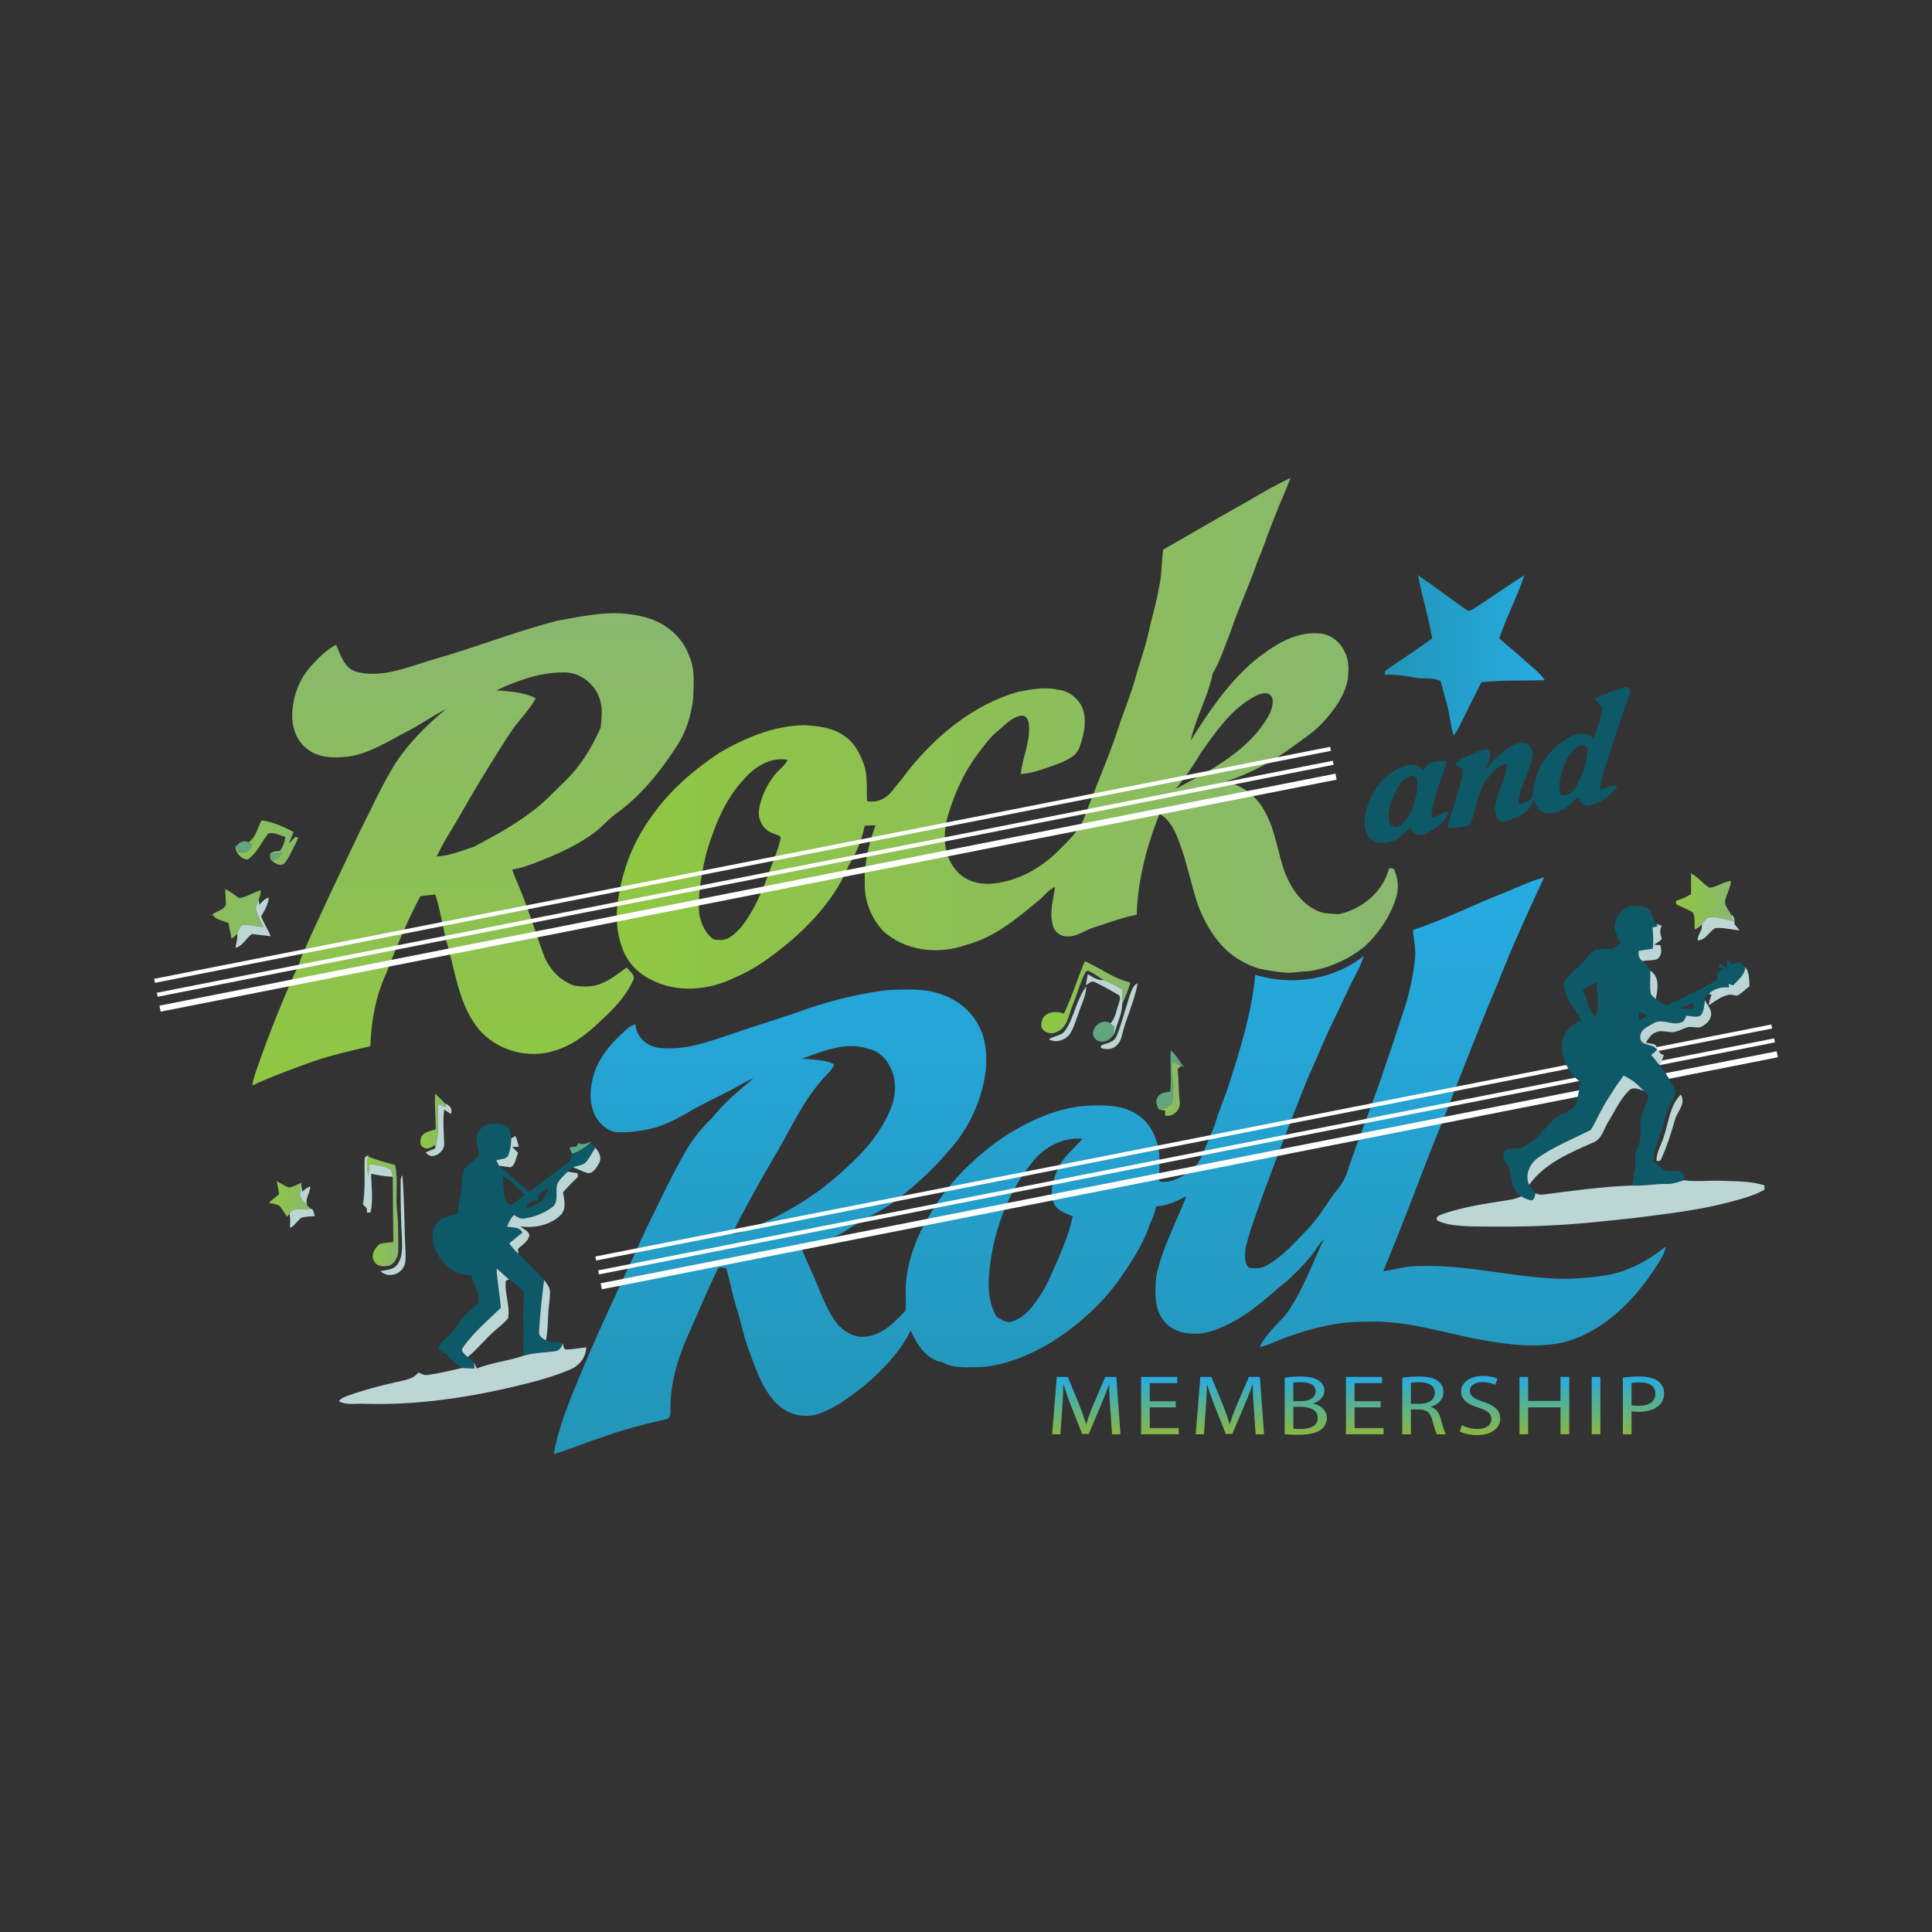 <?xml version="1.0" encoding="UTF-8"?>
<svg id="Layer_1" xmlns="http://www.w3.org/2000/svg" xmlns:xlink="http://www.w3.org/1999/xlink" version="1.1" viewBox="0 0 800 800">
  <rect x="0" y="0" width="800" height="800" fill="#333333" stroke="none"/>
  <!-- Generator: Adobe Illustrator 29.8.1, SVG Export Plug-In . SVG Version: 2.1.1 Build 2)  -->
  <defs>
    <style>
      .st0 {
        fill: #63a580;
      }

      .st1 {
        fill: url(#linear-gradient2);
      }

      .st2 {
        fill: url(#linear-gradient1);
      }

      .st3 {
        fill: url(#linear-gradient9);
      }

      .st4 {
        fill: url(#linear-gradient3);
      }

      .st5 {
        fill: url(#linear-gradient6);
      }

      .st6 {
        fill: url(#linear-gradient8);
      }

      .st7 {
        fill: url(#linear-gradient7);
      }

      .st8 {
        fill: url(#linear-gradient5);
      }

      .st9 {
        fill: url(#linear-gradient4);
      }

      .st10 {
        fill: url(#linear-gradient18);
      }

      .st11 {
        fill: url(#linear-gradient13);
      }

      .st12 {
        fill: url(#linear-gradient12);
      }

      .st13 {
        fill: url(#linear-gradient15);
      }

      .st14 {
        fill: url(#linear-gradient16);
      }

      .st15 {
        fill: url(#linear-gradient11);
      }

      .st16 {
        fill: url(#linear-gradient10);
      }

      .st17 {
        fill: url(#linear-gradient17);
      }

      .st18 {
        fill: url(#linear-gradient14);
      }

      .st19 {
        fill: url(#linear-gradient19);
      }

      .st20 {
        fill: url(#linear-gradient21);
      }

      .st21 {
        fill: url(#linear-gradient20);
      }

      .st22 {
        fill: url(#linear-gradient);
      }

      .st23 {
        fill: #fff;
      }

      .st24 {
        fill: #0d5968;
      }

      .st25 {
        fill: #bcd6d5;
      }

      .st26 {
        fill: #89b840;
      }
    </style>
    <linearGradient id="linear-gradient" x1="459.51" y1="199.89" x2="459.51" y2="438.71" gradientTransform="translate(0 802) scale(1 -1)" gradientUnits="userSpaceOnUse">
      <stop offset="0" stop-color="#2395b8"/>
      <stop offset="1" stop-color="#26abe2"/>
    </linearGradient>
    <linearGradient id="linear-gradient1" x1="255.43" y1="498.37" x2="578.86" y2="498.37" gradientTransform="translate(0 802) scale(1 -1)" gradientUnits="userSpaceOnUse">
      <stop offset="0" stop-color="#8fc741"/>
      <stop offset=".99" stop-color="#89b86e"/>
    </linearGradient>
    <linearGradient id="linear-gradient2" x1="195.87" y1="352.52" x2="195.87" y2="548.09" xlink:href="#linear-gradient1"/>
    <linearGradient id="linear-gradient3" x1="573.38" y1="530.64" x2="639.68" y2="530.64" xlink:href="#linear-gradient"/>
    <linearGradient id="linear-gradient4" x1="694.04" y1="428.75" x2="717.74" y2="428.75" xlink:href="#linear-gradient1"/>
    <linearGradient id="linear-gradient5" x1="87.87" y1="423.56" x2="108.99" y2="423.56" gradientTransform="translate(0 802) scale(1 -1)" gradientUnits="userSpaceOnUse">
      <stop offset="0" stop-color="#8abf58"/>
      <stop offset=".99" stop-color="#89bb64"/>
    </linearGradient>
    <linearGradient id="linear-gradient6" x1="431.16" y1="389.05" x2="468.05" y2="389.05" xlink:href="#linear-gradient1"/>
    <linearGradient id="linear-gradient7" x1="174.09" y1="337.77" x2="184.86" y2="337.77" xlink:href="#linear-gradient1"/>
    <linearGradient id="linear-gradient8" x1="152" y1="300.4" x2="164.93" y2="300.4" xlink:href="#linear-gradient1"/>
    <linearGradient id="linear-gradient9" x1="111.36" y1="305.54" x2="128.6" y2="305.54" xlink:href="#linear-gradient1"/>
    <linearGradient id="linear-gradient10" x1="97.49" y1="453.09" x2="123.49" y2="453.09" xlink:href="#linear-gradient5"/>
    <linearGradient id="linear-gradient11" x1="479.77" y1="351.19" x2="489.13" y2="351.19" xlink:href="#linear-gradient1"/>
    <linearGradient id="linear-gradient12" x1="449.79" y1="208.09" x2="449.79" y2="231.84" gradientTransform="translate(0 802) scale(1 -1)" gradientUnits="userSpaceOnUse">
      <stop offset="0" stop-color="#89b840"/>
      <stop offset="1" stop-color="#26abe2"/>
    </linearGradient>
    <linearGradient id="linear-gradient13" x1="480.31" y1="208.1" x2="480.31" y2="231.85" xlink:href="#linear-gradient12"/>
    <linearGradient id="linear-gradient14" x1="509.24" x2="509.24" xlink:href="#linear-gradient12"/>
    <linearGradient id="linear-gradient15" x1="540.7" y1="207.89" x2="540.7" y2="232.03" xlink:href="#linear-gradient12"/>
    <linearGradient id="linear-gradient16" x1="565.13" y1="208.1" x2="565.13" y2="231.85" xlink:href="#linear-gradient12"/>
    <linearGradient id="linear-gradient17" x1="589.67" y1="208.1" x2="589.67" y2="232.03" xlink:href="#linear-gradient12"/>
    <linearGradient id="linear-gradient18" x1="612.82" y1="207.74" x2="612.82" y2="232.24" xlink:href="#linear-gradient12"/>
    <linearGradient id="linear-gradient19" x1="639.49" y1="208.1" x2="639.49" y2="231.85" xlink:href="#linear-gradient12"/>
    <linearGradient id="linear-gradient20" x1="660.88" y1="208.1" x2="660.88" y2="231.85" xlink:href="#linear-gradient12"/>
    <linearGradient id="linear-gradient21" x1="680.53" x2="680.53" y2="232.02" xlink:href="#linear-gradient12"/>
  </defs>
  <path class="st26" d="M-93.76,287.52c-.03-.17-.06-.33-.09-.49-.42.11-.81.29-1.19.49h1.28Z"/>
  <g>
    <path class="st22" d="M674.89,525.18c-7.68,3.41-16.18,3.81-24.42,4.33-20.77.39-41.02-5.9-61.79-5.27-5.42-.19-10.65,1.33-15.94,2.16,7.11-16.82,13.43-33.96,20.09-50.96,9.24-22.69,17.74-45.68,27.34-68.23,5.81-14.89,12.47-29.43,19.21-43.92-5.69,1.56-11.05,4.09-16.48,6.36-12.71,4.97-24.93,11.19-37.9,15.46.47,4.01,1.37,8.01.89,12.08-.79,7.01-2.22,13.97-4.43,20.69-2.56,7.42-4.77,14.95-7.49,22.33-5.03,15.63-11.38,30.78-16.55,46.35-1.5,4.02-4.74,7.02-7.01,10.59-3.11,4.78-6.45,9.43-10.48,13.49-4.84,4.97-9.58,10.3-15.8,13.56-2.1,1.17-4.64,1.14-6.94.73-2.33-2.18-1.6-5.75-1.37-8.58,2.36-8.94,5.69-17.58,8.84-26.26,5.46-14.55,10.94-29.11,16.8-43.52,3.49-7.45,6.43-15.16,10.04-22.55,3.4-6.88,6.43-13.94,10.01-20.74,1.27-2.4,2.45-4.87,3.24-7.49-12.43,9.96-29.9,12.54-44.98,7.85-1.41,15.52-6.13,30.43-10.8,45.2-1.76,5.72-4.44,11.14-5.93,16.93-1.92,4.56-3.74,9.16-5.77,13.67-1.52,3.47-4.69,5.81-7.88,7.64-2.85,1.58-6.17,2.94-9.46,2.05.05-3.89.38-7.79.06-11.66-.8-6.36-3.82-12.85-9.5-16.21-5.93-3.82-13.3-3.72-20.08-3.41-12.34.71-23.84,6.05-34.16,12.52-12.92,8.74-24.38,20.05-31.9,33.81-4.61,7.63-7.86,16.18-9.01,25.04-.65,4.46.08,9-.39,13.46-4.42,4.82-9.59,10.05-16.44,10.8-5.22.63-10.01-2.61-12.9-6.72-3.84-5.61-6-12.12-8.7-18.31-1.61-3.89-3.67-7.59-4.9-11.63,6.18-2.24,12.78-3.56,18.31-7.29,7.47-5.01,15.96-8.4,22.93-14.17,6.76-5.55,13.39-11.35,18.96-18.14,9-9.59,14.82-22.15,16.09-35.25.32-6.08-.18-12.51-3.38-17.84-3.36-6.4-9.68-10.89-16.57-12.84-6.66-2.15-13.76-1.51-20.64-1.35-11.23,1.37-22.28,4.02-33.01,7.61-10.07,3.75-20.44,6.66-30.58,10.25-10.35,3.38-21.03,7.63-32.13,5.94-4.66-.89-8.58-4.66-8.83-9.53-2.46.35-4.04,2.41-5.81,3.92-5.5,5.16-10.52,11.45-12.02,19.02-1.32,5.24-1.14,11.14,1.71,15.87,1.93,2.97,5.01,5.67,8.72,5.79,5.34.27,10.66-.65,15.81-1.97,5.67-1.78,10.89-4.71,15.96-7.76,4.76-2.46,9.5-4.94,14.31-7.3,3.41-1.69,6.55-3.89,10.1-5.28-6.11,5.17-12.32,10.34-17.28,16.67-5.01,4.63-9.08,10.21-12.25,16.24-5.21,9.17-9.52,18.8-14.27,28.2-9.42,20.71-19.42,41.16-28.09,62.2-4.29,10.49-8.83,21.08-10.75,32.3,6.35-1.88,12.45-4.51,18.76-6.5,8.98-3.36,18.28-5.81,27.61-7.91,1.78-.15,2.03-2.15,1.96-3.56-.26-11.02,3.02-21.8,7.5-31.76,3.95-8.89,7.69-17.89,11.93-26.64.55-1.65,2.4-.64,3.64-.64,1.65,5.55,2.62,11.28,4.38,16.79,1.88,5.72,2.85,11.72,5.06,17.34,3.05,8.29,5.92,17.29,12.85,23.23,4.71,3.94,11.5,4.87,17.16,2.57,6.49-2.53,12-6.85,17.51-11,7.61-6.63,14.98-13.93,19.42-23.13,2.55,5.69,6.45,12.05,13.12,13.18,5.16,2.87,11.28,1.96,16.92,1.93,10.26-.98,19.94-5.23,28.7-10.48,10.32-6.6,19.65-14.86,26.97-24.73,5.21-7.47,10.45-15.1,13.28-23.85,1.14-2.36,2.16-4.84,2.66-7.42,4.52-.19,8.57-2.19,12.52-4.17-4.32,11.03-10.11,21.62-12.51,33.32-.42,6.05-1,12.83,2.96,17.94,4.06,5.6,11.84,6.4,18.15,5.1,11.2-3.04,20.61-10.39,29.07-18.08,5.28-3.93,9.86-8.7,14.08-13.73,1.75-2.27,3.14-4.84,5.21-6.85-5.07,10.65-8.95,22.02-16,31.6-3.79,4.13-8.03,7.98-10.63,13.03,1.34-.19,2.68-.49,3.92-1.07,12.86-5.48,26.63-9.62,40.75-9.31,16.02-.71,31.37,4.6,46.95,7.45,11.56,2.1,23.62,3.63,35.2.84,15.59-4.53,27.7-16.52,36.47-29.74,1.87-3.06,4.37-5.97,4.82-9.65-4.57,3.58-9.42,6.82-14.82,8.98h0ZM311.54,508.43c-2.79.87-5.45,2.62-8.46,2.48,5.28-10.28,10.78-20.45,16.65-30.4,6.94-11.33,12.13-23.85,21.06-33.86,1.61-1.92,3.91-3.45,4.58-6-4.1-1.96-8.77-1.83-13.2-2.28,8.73-3.21,18.35-7.29,27.68-3.99,3.98.88,7.09,3.87,8.74,7.52,2.73,5,2.43,11.09.57,16.33-3.76,9.94-10.82,18.24-18.64,25.26-11.21,10.74-24.71,18.94-38.99,24.93h0ZM436.52,498.48c1.36,3.05,4.9,3.93,7.69,5.17-1.92,8.91-5.84,17.19-9.51,25.48-1.88,4.26-4.4,8.22-7.28,11.87-2.24,2.83-5.15,5.35-8.7,6.3-2.24.56-4.16-1.03-6.02-2-2.99-5.06-3.67-11.08-3.2-16.84,1.29-17.29,7.34-34.47,18.49-47.9,4.87-5.84,12.47-9.79,20.2-8.98-3.55,4.13-8.11,7.54-10.3,12.68-1.85,4.4-3.55,9.63-1.37,14.23h0Z"/>
    <g>
      <path class="st2" d="M577.47,360.41c-.19-1.05-1.54-.69-2.26-.95-2.49,9.83-11.25,17.1-21,19.11-2.77-.36-5.69-.04-8.27-1.25-6.72-2.7-11.08-9.12-13.72-15.6-3.16-8.22-3.89-17.28-8.16-25.09-3.21-6.43-9.32-11.65-16.55-12.76.25-.14.76-.42,1.01-.56,9.43-3.22,18.37-7.95,26.4-13.85,4.4-3.29,9.12-6.25,12.87-10.33,4.56-4.97,8.79-10.65,10.23-17.37.49-3.94.71-8.22-1.21-11.84-1.84-4.16-5.99-7.47-10.63-7.63-10.25-.87-19.3,5.31-26.93,11.42-10.78,9.21-18.81,21.08-26.26,33.02,2.16-9.59,7.21-18.24,9.17-27.86,3.21-5.33,4.95-11.34,7.32-17.06,3.23-9.74,7.64-19.03,10.99-28.73,2.63-6.21,4.72-12.63,7.26-18.88,2.05-5.5,4.63-10.78,6.66-16.3-5.81,2.69-11.36,5.9-16.87,9.15-12,6.75-23.9,13.68-35.85,20.54-.72,5.01-.51,10.13-1.65,15.08-1.14,6.94-3.24,13.66-4.74,20.53-1.31,5.85-3.47,11.45-5.04,17.23-1.71,6.19-4.09,12.17-6.24,18.22-4.14,13.17-9.78,25.8-14.59,38.73-2.05,6.11-6.86,10.64-11.32,15.05-7.27,7.21-16.8,12.49-27.11,13.45-5.65.52-11.93-1.17-15.4-5.93-5.21-6.27-5.17-15.18-2.94-22.63,2.7-8.92,6.55-17.62,12.21-25.08,2.57-3.34,4.94-6.92,8.3-9.55,2.9-2.36,5.54-5.58,9.41-6.3,2.39-.59,3.65,2.2,3.5,4.19.58,6.87-2.8,13.19-3.35,19.93,5.39-.39,10.47-2.47,15.52-4.27,3.38-1.41,7.35-2.95,8.73-6.67,1.64-4.57,2.91-9.56,1.85-14.4-1.04-5.05-5.58-9.03-10.68-9.58-5.57-1.26-11.28-.14-16.78.93-18.04,5.26-33.17,17.62-44.86,32.02-2.39,3.29-4.97,6.43-7.57,9.56-2.36,2.85-6.2,4.43-9.88,3.62-.3-5.06.38-10.27-1.31-15.16-1.61-4.51-3.95-9.11-8.1-11.8-4.79-3.54-10.93-4.14-16.68-4.48-12.57.24-24.5,5.22-35.19,11.52-10.5,7-20.24,15.36-27.56,25.72-7.04,9.38-11.69,20.47-13.76,31.99-1.61,7.71-1.52,15.9,1.32,23.31,2.02,5.65,6.47,10.26,11.84,12.85,10.75,5.64,24.05,4.45,34.66-.91,7.86-3.14,14.66-8.27,21.2-13.53,10.78-8.92,20.58-19.72,25.94-32.8,3.1-5.1,5.55-10.62,6.64-16.51,1.5-.05,3-.12,4.5-.21-2.71,7.62-4.78,15.64-4.45,23.8-.3,7.27,2.6,14.56,7.5,19.88,9.15,8.5,23.17,10.03,34.64,5.81,11.51-3.02,20.82-10.79,29.77-18.25,2.35-1.84,4.07-4.5,6.88-5.7-.72,5.23-2.45,10.61-.92,15.87.59,2.67,3.14,4.75,5.92,4.6,4.03.31,7.25-2.55,10.94-3.63,5.92-1.88,11.75-4.16,17.87-5.31.42-14.41,4.16-28.48,9.44-41.83,4.23,2.46,6.47,7.12,8.1,11.55,3.28,8.57,4.91,17.65,7.84,26.33,2.68,6.94,6.42,13.66,11.94,18.76,3.82,3.45,8.43,6.01,13.36,7.49,3.85.79,7.72,1.45,11.64,1.75,3.07-.02,6.11-.63,9.19-.73,8.3-1.22,16.17-4.87,22.74-10.06,5.72-5.3,10.31-11.93,12.84-19.33,1.47-3.98,1.39-8.4-.36-12.27h0ZM320.47,321.28c-3.07,4.13-5.49,8.93-6.18,14.08-.57,4.09,1.79,8.47,5.84,9.71,1.02.64,2.79.55,3.17,1.88-.87,4.26-2.66,8.25-4.14,12.32-3.1,8.71-6.57,17.53-12.4,24.81-2.29,2.36-4.95,5.27-8.52,5.14-1.23-.06-2.66.07-3.58-.88-3.39-2.98-5.12-7.57-5.26-12.01-.22-7.99,1.36-15.87,3.22-23.6,3.31-10.77,7.5-21.7,15.38-30.01,4.39-5.16,11.13-9.45,18.15-8.07-1.27,2.7-3.99,4.23-5.68,6.62h0ZM498.69,320.35c-4.06,1.94-7.92,4.26-11.89,6.37,3.88-4.65,7.32-9.63,10.37-14.87,5.93-8.32,11.84-17.18,20.78-22.56,2.16-1.3,4.67-2.79,7.3-2.02,2.85,1.58,1.62,5.44.68,7.86-5.74,11.35-16.57,18.9-27.24,25.22Z"/>
      <path class="st1" d="M276.35,259.9c-5.7-4.23-12.9-5.5-19.82-5.95-8.77-.36-17.39,1.61-25.96,3.14-17.76,4.57-34.81,11.45-52.46,16.36-9.79,3-20.14,7.42-30.51,4.73-5.07-1.48-6.55-6.96-8.44-11.23-4.15,2.26-7.52,5.67-10.65,9.15-5.13,5.85-7.72,13.7-7.49,21.43.22,4.83,2.26,9.7,6.21,12.63,4.86,3.82,11.44,3.82,17.28,3.08,8.74-1.37,16.24-6.33,23.97-10.3,5.52-2.83,10.56-6.48,16.11-9.25-7.86,6.5-15.19,13.78-20.83,22.32-5.73,9.25-10.13,19.23-15.07,28.9-7.89,16.66-15.95,33.25-23.35,50.13-.75,1.65-1.32,3.38-1.77,5.14-1.15,1.78-1.94,3.76-2.79,5.7-5.45,12.34-10.34,24.93-14.77,37.67-.7,1.92-1.22,3.9-1.53,5.92,8.4-3.91,17.1-7.05,25.8-10.18,7.56-2.53,15.35-4.26,23.09-6.09.33-10.42,2.21-20.96,6.7-30.44,4.06-10.8,8.59-21.42,13.97-31.62,2.05-.36,4.12-.57,6.21-.7,2.36,7.16,3.17,14.72,5.35,21.93,3.15,11.55,4.82,24.2,12.61,33.78,7.49,8.78,20.23,12.45,31.22,8.97,7.89-2.26,14.44-7.55,20.15-13.24,5.05-4.53,9.71-9.7,12.58-15.92,1.12-2.24-1.52-3.76-2.63-5.35-3.19,2.13-6.09,4.76-9.68,6.24-3.72,1.85-8.08,1.97-12.1,1.24-6.14-2.02-10.81-7.38-12.88-13.4-3.16-8.68-5.84-17.54-9.35-26.09-1.1-2.87-2.55-5.6-3.39-8.56,3.59-.53,7.01-1.76,10.36-3.11,8.38-3.26,16.72-6.94,23.93-12.37,3.03-2.36,5.51-5.33,8.61-7.6,10.18-7.28,18.16-17.16,24.93-27.58,4.06-6.03,6.33-13.16,7.08-20.36.14-5.86.87-12.05-1.72-17.51-1.64-4.71-4.87-8.81-8.98-11.61h0ZM234.62,322.79c-5.11,4.91-9.87,10.24-15.74,14.28-7.07,5.28-14.86,9.39-22.61,13.55-5.06,1.65-10.06,3.73-15.44,4.05,2.99-6.53,7.09-12.47,10.61-18.72,4.8-8.51,9.88-16.85,15.1-25.11,2.59-4.06,5.03-8.23,8.12-11.93,2.58-3.11,5.21-6.22,7.18-9.76-5.03-2.67-10.78-2.78-16.31-3.3,8.73-4.01,18.13-7.51,27.86-7.41,6.68-.2,12.93,4.67,14.95,10.93,1.28,3.89.81,8.06.35,12.05-3.51,7.8-7.94,15.32-14.07,21.37h0Z"/>
    </g>
    <g>
      <rect class="st23" x="61.57" y="368.36" width="496.34" height="2.53" transform="translate(-65.68 66.94) rotate(-11.16)"/>
      <rect class="st23" x="60.43" y="363.03" width="496.34" height="1.69" transform="translate(-64.59 66.61) rotate(-11.16)"/>
      <rect class="st23" x="59.3" y="357.27" width="496.34" height="1.69" transform="translate(-63.5 66.28) rotate(-11.16)"/>
    </g>
    <g>
      <rect class="st23" x="244.27" y="483.32" width="496.34" height="2.53" transform="translate(-84.48 104.48) rotate(-11.16)"/>
      <rect class="st23" x="243.14" y="477.99" width="496.34" height="1.69" transform="translate(-83.39 104.15) rotate(-11.16)"/>
      <rect class="st23" x="242" y="472.24" width="496.34" height="1.69" transform="translate(-82.3 103.82) rotate(-11.16)"/>
    </g>
    <path class="st24" d="M660.65,288.93c4.04-1.56,8.04-3.37,12.24-4.42,1.66-.39,2.47,1.36,1.89,2.73-2.98,8.63-5.82,17.31-8.64,25.99-1.35,4.48-3.64,8.9-3.45,13.67,2.41-.12,4.87-2.98,7.04-1-3.03,3.5-6.9,6.7-11.54,7.62-2.37.44-3.95-1.45-4.65-3.45-3.51,3.41-7.79,7.33-13.09,6.67-2.87-.25-4.26-3.14-5.45-5.38-1.46,5.11-6.93,7.43-11.59,8.77-3.1.94-4.77-3.01-4.39-5.52.7-6.37,4.48-12,5-18.43-4.12.79-6.77,4.47-9.2,7.56-3.07,5.55-3.9,11.97-6.06,17.85-2.96.98-6.1,1.37-9.22,1.35.13-3.28,1.64-6.23,2.53-9.32,1.45-5,3.04-9.97,3.84-15.12-1.08-.56-2.14-1.15-3.2-1.71.82-2.34,3.37-2.92,5.37-3.89,2.8-1.11,5.52-3,8.67-2.49.83,3.14-.66,6.18-2.15,8.87,3.19-3.89,6.67-7.62,11.02-10.22,1.91-1.44,4.46-1.71,6.72-1.08,1.78.9,2.46,3.12,2.16,5.01-.81,6.47-4.84,12.05-5.83,18.47.07.37.2,1.11.27,1.48,2.5-.15,5.74-1.72,5.89-4.51.37-9.86,6.96-18.92,15.55-23.45,3-1.45,7.11-1.83,9.59.8,1.2-4.19,3.19-8.26,3.43-12.65-.72-1.53-2.56-2.35-2.77-4.18h0ZM653.48,309.03c-2.95,1.65-4.53,4.82-5.79,7.81-1.37,3.88-2.83,8.08-1.45,12.17,2.39,1.06,4.77-.7,5.97-2.7,2.97-4.64,4.86-10.1,5.09-15.61.33-2.21-2.39-2.53-3.82-1.66Z"/>
    <path class="st24" d="M592.19,315.85c2.26-.59,4.6-.87,6.94-.8-2.05,7.79-5.93,15.26-6.44,23.42,2.63-.22,4.63-2.24,7.26-2.44-.97,4.26-5.23,6.66-8.74,8.7-2.53,1.67-6.6,1.24-7.2-2.22-2.41,2.29-4.63,5.11-8.02,5.96-2.63.62-5.84,1.17-8.08-.73-3.23-2.53-3.17-7.18-2.57-10.87,2-8.85,8.04-17.57,17.19-19.96,2.49-.89,5,.39,6.94,1.89.83-1.04,1.58-2.19,2.71-2.95h0ZM583.55,321.62c-1.95.71-3.51,2.23-4.46,4.05-2.46,4.47-4.85,9.52-3.83,14.76.25,1.24,1.48,1.83,2.61,2.07,2.76-.47,4.49-2.97,5.79-5.23,2.09-4.37,3.56-9.22,3.2-14.12.08-1.67-2.06-2.44-3.31-1.53h0Z"/>
    <path class="st24" d="M668.65,384.81c-.49-4.4,2.67-9.18,7.25-9.63,2.44-.03,5.34-.13,7.29,1.6.94,1.9,1.19,4.13,2.53,5.83.19.26.58.78.77,1.04-.56.09-1.65.29-2.21.38.24,2.94.43,5.89.07,8.84-1.95.22-3.89.49-5.8.87-.18,1.64.05,3.32,1.6,4.23,1.29,1.11,2.45,2.42,3.17,3.99.15,3.24-.35,6.52.24,9.73.58.73,1.32,1.34,2.06,1.95,1.76,1.02,3.62,3.5,5.84,2.09,6.26-2.94,12.51-5.93,18.54-9.31,1.58-.65,1.01-2.53,1.24-3.86.97-.36,1.92-.79,2.82-1.31-.57-.18-1.72-.55-2.3-.73.03-.44.08-1.32.1-1.76,1.1.62,2.15,1.34,3.21,2.05-.05-1.21-.03-2.43.19-3.62.6.76,1.19,1.54,1.79,2.33,1.02-.36,2.02-1.35,3.17-1.03.86.59,1.64,1.29,2.49,1.93-.24,3.3-3.04,5.35-5.07,7.62-.64-.22-1.26-.43-1.88-.65.05.39.16,1.16.21,1.54-3.07-.39-6.14.41-8.4,2.57-.79.69-1.65,1.51-1.62,2.64-.33,2.21-.23,4.8-1.95,6.5-1.82.76-3.85.07-5.73-.03-.49.94-.73,2.19-1.84,2.62-3.78,1.82-8.06-1.75-11.73.48-2.26,1.31-5.75,2.7-5.52,5.84-.04,3.89,5.44,2.36,7.04,5.21-.84.7-1.67,1.41-2.5,2.11,1.19,1.48,2.45,2.9,3.68,4.33,2.35,2.96,4.23,6.27,5.96,9.62,1.11,3.27-1.58,5.86-2.86,8.57-.9,2.82-1.31,5.78-2.37,8.55-1.43,4.28-3.92,8.44-3.41,13.12,1.75,1.28,3.32,2.9,5.31,3.83,2.38.36,5.59-.87,7.25,1.42.02.6.08,1.81.1,2.41-2.43.77-4.9,1.64-7.49,1.56-4.66-.09-9.25.93-13.91.63.18-3.78,1.63-7.42,1.16-11.22-.26-1.98.83-3.72,1.41-5.52,1.31-3.58.41-7.46.9-11.17.42-3.24,2.75-5.9,3.17-9.14-.52-.76-1.17-1.41-1.82-2.04-2.56-2.49-5.2-4.99-8.52-6.43-3.01,4.45-6.23,8.77-8.74,13.54-1.75,2.93-3.01,6.14-4.89,8.99-7.3,3.66-15.02,6.74-21.74,11.46-3.47,2.32-5.66,7.38-3.72,11.25.87,1.17,1.73,2.36,2.66,3.51-.37,1.07-.33,2.6-1.67,2.97-1.53-.27-2.95-.93-4.3-1.67-3.31-2.26-4.26-6.39-4.6-10.13-.25-2.77-3.31-4.84-2.73-7.69,1.14-2.93,4.63-1.91,7.04-2.14,1.99-.8,3.69-2.14,5.41-3.41,3.72-2.69,5.89-7,9.76-9.52,2.26-1.73,5.21-2.33,7.3-4.29,1.44-3.19,1.56-6.77,2.47-10.12-5.05-3.68-8.25-9.93-7.62-16.24.02-4.56,4.02-7.74,7.86-9.41-1.44-3.33-4.17-5.87-5.62-9.18-.98-2.18-2.26-4.77-1.17-7.13,2-3.06,5.06-5.19,7.53-7.84,1.4-1.42,2.5-3.14,4.08-4.39,2.81-2.11,6.8.22,9.57-1.95.62-.54,1.21-1.1,1.77-1.7-.83-1.79-1.81-3.55-2.26-5.48h0ZM655.36,409.85c2.22,3.54,1.9,8.67,5.44,11.26.49-2.3.9-4.63.86-7,.05-2.45-.82-4.85-.23-7.29-2.14.77-4.12,1.88-6.06,3.03ZM695.35,417.77c1.99-.14,3.99-.15,6-.16-.19-.86-.39-1.71-.57-2.56-1.79.95-3.58,1.89-5.43,2.72ZM678.56,418.81c0,1.25,0,2.51.03,3.77,1.22-.66,2.43-1.36,3.6-2.1-1.21-.58-2.42-1.14-3.63-1.67h0Z"/>
    <path class="st24" d="M197.32,472.09c-.42-3.41,2.63-6.51,5.94-6.71,2.36-.17,4.98-.22,7.01,1.21,1.19,1.29,1.12,3.19,1.38,4.83.1,2.24-.35,4.48-1.03,6.6-.57,2.17-3.41,1.83-5.11,2.48.37.76.74,1.53,1.17,2.28,4.33,3.44,8.2,7.43,12.7,10.66,5.11-4.14,10.43-7.99,15.74-11.85,1.39-.75,1.28-2.51,1.68-3.83,2.91-.73,5.28-2.63,7.59-4.46.7.65,1.4,1.3,2.12,1.95-1.22,1.9-2.22,3.95-3.64,5.71-1.37,1.68-3.72,1.67-5.59,2.42-.76.55-1.48,1.14-2.16,1.78-1.51,1.41-3.04,2.84-4.13,4.6-1.47,3.17.87,7.7-2.3,10.12-3.4,2.43-7.39,4.14-11.55,4.66-1.65.38-3.04-.69-4.37-1.44-1.29,1.39-2.16,3.09-2.77,4.88,2.24.35,5.17-.02,6.35,2.39-1.85,1.49-3.67,3-5.49,4.51,1.16,1.54,2.42,3,3.81,4.34,3.63,3.49,7.17,7.07,10.62,10.74-.84,7.21-1.74,14.43-2.09,21.68-.15,1.77,1.64,2.6,2.87,3.42,2.12,1.33,4.71.28,6.95,1.21-.42,1.63-1.48,3.11-3.29,3.24-4.34.58-8.77.57-13,1.88-.3-4.54.44-9.09-.03-13.63-.43-4.28.52-8.56.17-12.82-1.5-2.23-4.05-3.46-6.08-5.15-1.75-1.48-3.37-3.13-5.17-4.55.25,5.46,1.37,10.85,1.76,16.3-5.06,4.85-10.4,9.46-14.7,15.03-.49.86-1.53,1.65-1.3,2.75.47,1.07,1.43,1.82,2.28,2.6.88.72,1.78,1.41,2.64,2.18.04.63.12,1.91.16,2.54-1.73-.02-3.46-.08-5.18-.19-2.08-1.37-4.16-2.82-5.67-4.84-1.1-1.7-4.57-1.65-3.79-4.36,1.86-2.91,5.24-4.61,6.98-7.69,2.41-3.95,5.9-6.98,9.28-10.04.83-4.05-2.11-7.65-2.95-11.49-4.09.12-8.07-1.56-10.81-4.59-3.9-4-6.98-10.25-4.2-15.7,1.58-3.73,5.99-4.23,9.39-5.26.28-3.34,1.02-6.62,1.53-9.93.44-2.8-.08-5.79,1.2-8.43,1.11-1.93,3.21-2.92,4.88-4.29,2.9-1.81-.28-5.19.22-7.77h0ZM208.11,487.04c.27,3.21.4,6.49,1.22,9.62.4.92,1.14,2.4,2.39,2.06,2.16-.91,3.79-2.66,5.48-4.24-3.07-2.41-5.46-5.83-9.08-7.45ZM222.89,494.76c.05.71.1,1.43.15,2.16-2.19.13-4.97.87-5.07,3.53,1.91-.82,3.83-1.61,5.64-2.64,1.71-1.43,2.7-3.54,3.45-5.6-1.66.34-2.85,1.58-4.16,2.56h0Z"/>
    <path class="st4" d="M631.71,273.79c-3.55-3.25-7.32-6.23-10.9-9.45,2.97-8.91,7.46-17.23,10.37-26.16-6.86,4.4-13.55,9.05-20.35,13.51-1.18.64-2.69,1.92-3.9.64-6.66-4.65-13.09-9.62-19.81-14.19,1.7,8.79,4.45,17.36,5.9,26.22-6.35,4.68-13.03,8.88-19.46,13.46-.05.39-.13,1.17-.18,1.55,4.28-.22,8.51.51,12.71,1.24,3.43.66,7.17-.22,10.39,1.38.97,2.76,1.43,5.66,2.33,8.44,1.52,4.61,1.63,9.53,3.11,14.15.8-1.01,1.53-2.09,2.09-3.24,3.06-6.22,6.19-12.41,9.25-18.62l.46-.26c8.62-.84,17.3-.61,25.95-.78-2.03-3.21-5.24-5.35-7.97-7.89h0Z"/>
    <path class="st0" d="M102.75,352.32c.74-.81,1.17-1.84,1.71-2.78-.42-.19-1.26-.55-1.68-.73-1.82-1.23-3.91.11-4.99,1.65.38.79.73,1.58,1.07,2.39,1.3.02,2.77.34,3.89-.53h0Z"/>
    <path class="st0" d="M116.7,353.24c-1.64.15-3.28.3-4.92.44.05.52.15,1.56.19,2.08,2.22.7,3.78-.63,4.73-2.52h0Z"/>
    <path class="st9" d="M716.78,378.74c-.87-1.81-2.51-3.41-2.5-5.51.56-2.88,2.22-5.45,2.51-8.41-3.21.16-5.8,2.58-8.96,2.74-2.77-1.65-4.73-4.43-7.61-5.96.05,2.87.05,5.73,0,8.61-1.91,1.25-4.01,2.13-6.18,2.79,0,.35.02,1.04.02,1.38,2.21,1.21,4.58,2.1,6.81,3.29,1.24,2.17.66,4.84.87,7.23,1.06-.53,2.18-1.08,2.89-2.09,1.13-1.12,1.9-3.14,3.74-3.12,3.19.06,6.26,1.07,9.37,1.73-.32-.9-.63-1.79-.95-2.67h0Z"/>
    <path class="st8" d="M105.89,376.29c.1-1.37.76-2.6,1.24-3.85.59-1.18.79-2.49.91-3.79-3.12.76-5.82,2.84-9.01,3.24-1.93-1.23-3.66-2.77-5.75-3.73-.03,2.17.25,4.34.28,6.52-1.01,2.21-3.85,2.6-5.69,3.98,1.52,2.25,4.36,2.56,6.7,3.49.48,2.17.92,4.36,1.3,6.56.81-.66,1.75-1.21,2.33-2.09.59-1.27.88-3.04,2.36-3.57,2.83-.25,5.63.5,8.44.83-1.03-2.53-2.46-4.93-3.11-7.59Z"/>
    <path class="st5" d="M440.54,419.76c-3.41-1.52-8.84-.66-9.27,3.72-.9,3.71,3.89,5.45,6.58,3.69,4.26-1.89,4.67-7.01,6.26-10.81,1.92-4.6,3.12-9.5,5.4-13.94.22-.12.68-.36.91-.49,2.41.86,4.34,2.63,6.53,3.89,2.73.98,5.28,2.39,7.74,3.92-.08,2.04-.06,4.09-.03,6.13,1.18-2.99,2.65-5.89,3.38-9.04-6.89-1.54-12.48-6.08-18.86-8.81-3.01,7.19-5.29,14.68-8.65,21.72h0Z"/>
    <path class="st0" d="M459.74,423.75c-3.14-2.32-7.82,1.39-7.08,4.96.57,2.2,3.31,3.25,5.31,2.31,1.55-.39,2.48-1.79,3.51-2.9-.05-1.04-.1-2.08-.13-3.11-.54-.42-1.07-.84-1.61-1.25Z"/>
    <path class="st0" d="M484.73,434.9c-.22,5.71.34,11.43-.13,17.13-1.98.25-4.5.43-5.35,2.6-1.07,1.53-.02,3.28.53,4.78,2.28-.34,5.34-1.03,5.71-3.77.52-5.35-.36-10.73.05-16.08,1.2.59,2.4,1.2,3.6,1.82.31.16.93.49,1.24.65-1.95-2.33-3.2-5.24-5.64-7.13h0Z"/>
    <path class="st7" d="M180.2,452.86c-.36,4.91.25,9.81.24,14.72-2.12.85-5.08,1.03-6.09,3.45-.36,1.45-.64,3.45,1.09,4.14,1.69,1.18,3.46-.5,5.04-1.06,1.61-5.54.25-11.35.99-17,1.13.49,2.26.98,3.38,1.48-.15-.4-.44-1.2-.59-1.6-1.22-1.51-2.72-2.76-4.07-4.13h0Z"/>
    <path class="st0" d="M239.61,473.26c-.34.48-.66.97-.98,1.48-.96.08-1.9.21-2.84.32.34.89.68,1.78,1.02,2.68,2.91-.73,5.28-2.63,7.59-4.46l.5-.4c-1.78.21-3.6,1.61-5.28.38h0Z"/>
    <path class="st6" d="M163.64,482.43c-3.77-1.07-7.59-2.02-11.21-3.56-.7,2.63-.45,5.37.09,8,.23-1.63.37-3.27.56-4.9,2.94.46,6.05.74,8.65,2.32.72.81.66,1.99.88,3,.13,9,.11,18.01.27,27.01-1.87.21-3.77.33-5.6.8-2.15,1.61-4.06,4.91-2.2,7.42,1.36,2.07,4.2,2.03,6.34,1.48,2.29-1.17,3.55-3.8,3.5-6.3.03-5.59.07-11.2-.56-16.77-.55-6.16.51-12.41-.73-18.5h0Z"/>
    <path class="st3" d="M124.23,495.15c-.08-1.6.27-3.17.53-4.74l.13-.7c-1.67.73-3.3,1.59-5.07,2.05-1.86-.59-3.48-1.72-5.18-2.66.32,1.79.66,3.59.97,5.4-1.45,1.13-2.87,2.29-4.26,3.51,1.46.44,3.11.49,4.41,1.34,1.17,1.4,2.05,3.03,3.17,4.48.24-.31.71-.93.95-1.25,1.76-3.38,5.8-.98,8.71-2.07-.32-.32-.96-.97-1.27-1.28-1.13-1.27-2.65-2.38-3.09-4.08h0Z"/>
    <path class="st16" d="M108.29,339.7c4.69.64,9.15,2.6,13.29,4.84-.7,1.58-1.35,3.17-1.94,4.8.92-.95,1.81-1.92,2.69-2.9.29.15.87.42,1.16.56-1.69,3.36-3.13,6.88-5.28,9.98-1.58,2.43-4.85.43-6.23-1.23,2.22.7,3.78-.63,4.73-2.52-1.64.15-3.28.3-4.92.44,1.01-1.27,2.68-1.16,4.13-1.31,1.23-1.73,2.03-3.71,2.23-5.82-2.29-.55-4.75-2.16-7.08-1.38-2.87,3.55-4.57,8.16-8.54,10.75-2.8-.14-5.39-3.09-4.98-5.96l.25.52c.38.79.73,1.58,1.07,2.39,1.3.02,2.77.34,3.89-.53.74-.81,1.17-1.84,1.71-2.78-.42-.19-1.26-.55-1.68-.73,3.29-1.92,3.73-6.06,5.51-9.11Z"/>
    <path class="st25" d="M107.41,374.68c1.06-1.27,2.22-2.55,3.88-3.01-.18,2.87-1.75,5.33-3.14,7.76,1.05,2.87,2.86,5.39,3.94,8.25-2.6-.29-5.19-.62-7.78-.91-2.43,1.67-3.84,5.12-6.84,5.68.29-1.94,1.08-3.83.73-5.82.59-1.27.88-3.04,2.36-3.57,2.83-.25,5.63.5,8.44.83-1.03-2.53-2.46-4.93-3.11-7.59.1-1.37.76-2.6,1.24-3.85.07.56.21,1.68.28,2.23h0Z"/>
    <path class="st25" d="M716.78,378.74c1.64.7,1.32,2.6,1.48,4.05.73.74,1.41,1.54,2.02,2.42-3.37-.21-6.69-1.24-10.06-.9-2.55,1.51-3.9,4.98-7.2,5.09-.29-2.44,2.25-4.18,1.61-6.59,1.13-1.12,1.9-3.14,3.74-3.12,3.19.06,6.26,1.07,9.37,1.73-.32-.9-.63-1.79-.95-2.67h0Z"/>
    <path class="st25" d="M685.72,382.61c.78.22,1.56.46,2.36.69-.95,1.73-.65,3.56.05,5.31-.59,1.24-2.16,1.74-3.18,2.6.85.05,1.71.1,2.56.16.63,2.01.63,4.7-1.47,5.86-1.92.54-3.95.35-5.89.73-1.54-.91-1.78-2.6-1.6-4.23,1.92-.37,3.85-.65,5.8-.87.36-2.94.17-5.89-.07-8.84.56-.09,1.65-.29,2.21-.38-.19-.26-.58-.78-.77-1.04h0Z"/>
    <path class="st25" d="M722.72,400.41c1.66,2.34,1.58,5.27,1.71,8.01-1.64,1.21-3.1,2.66-4.8,3.77-1.31.22-2.58-.59-3.88-.25-3.11.67-5.66,2.66-8.24,4.39.23-1.51.63-2.98,1.19-4.39-.28-.11-.83-.33-1.11-.44,2.26-2.16,5.33-2.97,8.4-2.57-.05-.39-.15-1.16-.21-1.54.62.22,1.24.43,1.88.65,2.03-2.27,4.83-4.32,5.07-7.62h0Z"/>
    <path class="st25" d="M683.33,401.95c4.06,2.55,3.13,7.74,2.3,11.68-.74-.6-1.48-1.21-2.06-1.95-.59-3.21-.09-6.5-.24-9.73Z"/>
    <path class="st25" d="M450.43,403.42c2.05,1.11,4.06,2.65,6.53,2.41,2.73.98,5.28,2.39,7.74,3.92-.08,2.04-.06,4.09-.03,6.13-.05,4.28-2.33,8.11-3.19,12.24-.05-1.04-.1-2.08-.13-3.11-.54-.42-1.07-.84-1.61-1.25,2.15-2.01,2.36-5.13,3.39-7.73.26-1.35,1.49-3.42-.29-4.23-3.17-1.79-6.32-3.67-9.63-5.18-1.39-.7-2.49.8-3.62,1.35.29-1.51.56-3.03.84-4.54Z"/>
    <path class="st25" d="M467.77,412.26c.73-1.91,1.3-4.19,3.31-5.16-1.31,7.54-4.82,14.48-6.6,21.92-.53,2.96-3.14,5.72-6.33,5.34-1.01-.16-2.82.1-2.19-1.48,2.22-.94,5.22-1.18,6.33-3.69,2.26-5.49,3.65-11.29,5.48-16.93Z"/>
    <path class="st25" d="M441.17,426.58c3.72-5.61,4.59-12.74,8.62-18.13-.1,4.14-2.16,7.83-3.42,11.69-1.06,2.74-1.74,5.7-3.46,8.14-1.93,2.49-5.75,3.72-8.59,2.05,2.19-1.44,5.31-1.42,6.85-3.75Z"/>
    <path class="st25" d="M705.97,414.13c1.02,2.16,3.29,4.27,2.4,6.86-.53,2.05-2.39,3.43-4.19,4.33-1.63.35-3.3-.18-4.94-.06-2.66.53-5.01,2.56-7.84,2.06-1.95-.1-4.03-.8-5.86.18-1.94.73-2.97,2.6-4.04,4.24,1.29.24,2.62.42,3.88.85,1.21,1.42,1.4,3.91,3.6,4.27-.49,1.45-1.02,2.9-1.56,4.33-1.24-1.44-2.49-2.86-3.68-4.33.83-.7,1.66-1.41,2.5-2.11-1.6-2.86-7.08-1.33-7.04-5.21-.22-3.14,3.26-4.53,5.52-5.84,3.68-2.23,7.96,1.34,11.73-.48,1.11-.42,1.34-1.68,1.84-2.62,1.88.1,3.92.8,5.73.03,1.71-1.69,1.61-4.29,1.95-6.5h0Z"/>
    <path class="st15" d="M485.53,439.56c1.2.59,2.4,1.2,3.6,1.82-.38.32-1.14.94-1.52,1.26.55,4.53.34,9.12.91,13.66.44,3.37-2.74,6.3-6.07,5.65,0-.69,0-1.37.02-2.05-.89-.22-1.8-.32-2.69-.49,2.28-.34,5.34-1.03,5.71-3.77.52-5.35-.36-10.73.05-16.08h0Z"/>
    <path class="st25" d="M663.53,458.92c2.51-4.77,5.72-9.09,8.74-13.54,3.32,1.44,5.96,3.94,8.52,6.43-2.05-.86-4.76-2.05-6.53.02-3.55,3.61-5.61,8.36-8.27,12.6-1.92,2.91-2.56,7.15-6.13,8.57-9.73,4.34-20.28,8.63-26.67,17.62-1.95-3.87.25-8.93,3.72-11.25,6.72-4.72,14.44-7.79,21.74-11.46,1.88-2.85,3.14-6.06,4.89-8.99Z"/>
    <path class="st25" d="M688.98,470.59c1.97-5.86,2.42-12.75,6.98-17.33,2.31,3.68-1.34,6.84-2.34,10.22-1.53,5.46-3.27,10.88-5.58,16.07-.32,1.04-1.03,1.4-2.12,1.07-.05-3.58,2.08-6.67,3.05-10.03Z"/>
    <path class="st25" d="M184.28,456.99c1.88.56,3.32,2.29,2.41,4.27-.9-.63-1.82-1.21-2.77-1.76-.63,4.7-.1,9.44,0,14.16.22,3.56-5.26,7.11-7.65,3.51,1.27-.53,2.56-1.05,3.83-1.57.1-.37.29-1.12.38-1.49,1.61-5.54.25-11.35.99-17,1.13.49,2.26.98,3.38,1.48-.15-.4-.44-1.2-.59-1.6h0Z"/>
    <path class="st25" d="M211.65,471.41c.43-.25,1.3-.77,1.73-1.03.7,1.41,1.13,2.94,1.41,4.5-.9,0-1.78.02-2.67.02.8.85,1.62,1.67,2.44,2.5-1.03,1.95-.95,4.84-3.11,5.94-1.6-.15-3.17-.47-4.77-.58-.43-.75-.8-1.52-1.17-2.28,1.7-.65,4.54-.31,5.11-2.48.68-2.12,1.13-4.36,1.03-6.6Z"/>
    <path class="st25" d="M246.51,475.23c1.44,1.66,2.8,4.06,1.63,6.25-1.01,1.82-2.33,4.38-4.74,4.29-2.12-.57-4.05-1.7-6.12-2.41,1.87-.75,4.23-.73,5.59-2.42,1.42-1.76,2.42-3.81,3.64-5.71h0Z"/>
    <path class="st25" d="M151.01,479.93c-.1-.93,1.02-1.21,1.54-1.75l-.13.69c-.7,2.63-.45,5.37.09,8,.23-1.63.37-3.27.56-4.9,2.94.46,6.05.74,8.65,2.32.72.81.66,1.99.88,3-3-.13-5.97-.65-8.92-1.24.07,5.31.97,10.67-.25,15.92-.36.05-1.07.16-1.41.22-.08-.66-.14-1.32-.2-1.96-.52-.49-1.03-.97-1.54-1.45,1.07-6.24.52-12.57.73-18.86h0Z"/>
    <path class="st25" d="M230.99,489.75c1.1-1.76,2.63-3.2,4.13-4.6,1.32.26,2.66.44,4,.59.05.39.13,1.17.18,1.56-2.1,2.11-4.27,4.15-6.17,6.44.58,3.13,1.53,6.98-1.1,9.49-4.3,4.16-10.74,5.38-16.53,4.63,1.25,1.13,3.41,1.78,3.7,3.62-.43,2.57-2.97,4.01-4.75,5.65.08.69.15,1.37.21,2.08-1.39-1.34-2.65-2.8-3.81-4.34,1.82-1.51,3.65-3.02,5.49-4.51-1.18-2.41-4.11-2.04-6.35-2.39.62-1.79,1.48-3.49,2.77-4.88,1.34.75,2.73,1.82,4.37,1.44,4.16-.52,8.15-2.23,11.55-4.66,3.17-2.42.83-6.95,2.3-10.12h0Z"/>
    <path class="st25" d="M165.9,489.06c-.02-.9.21-1.74.71-2.49.94,10.6.72,21.23,1.31,31.85.02,2.45.3,5.31-1.51,7.25-2.05,2.65-6.5,3.13-8.87.66,2.4-.51,5.3-.46,6.91-2.64,2.34-2.98,2.07-7.05,1.99-10.63-.42-7.99-.62-16-.54-24Z"/>
    <path class="st25" d="M689.9,490.27c2.6.08,5.06-.79,7.49-1.56,5.19.77,10.43-.02,15.65.23,5.89.25,11.91.09,17.6,1.89,0,.46-.03,1.37-.04,1.83-4.83,2.72-10.26,3.95-15.55,5.39-12.33,3.18-25.01,4.56-37.6,6.21-12.05,1.31-24.11,2.66-36.22,3.21-10.81.58-21.64.46-32.47.36-4.48-.31-9.21-.38-13.34-2.31-1.37-.93,0-2.14,1.07-2.47,9.15-3.4,18.9-4.66,28.5-6.2,1.68-.25,3.32-.76,4.89-1.44,1.35.73,2.77,1.4,4.3,1.67,1.34-.37,1.3-1.91,1.67-2.97.97.46,2.03.69,3.11.53,12.3-1.58,24.63-3.33,37.03-3.75,4.66.31,9.25-.72,13.91-.63h0Z"/>
    <path class="st25" d="M124.23,495.15c-.08-1.6.27-3.17.53-4.74.13,1.03.25,2.06.36,3.11.97-.95,2.06-1.77,3.33-2.28.08,2.79-2.42,5.18-1.13,7.99-1.13-1.27-2.65-2.38-3.09-4.08h0Z"/>
    <path class="st25" d="M128.6,500.51c1.37-.07,1.25,2.12,1.88,3.04-1.87.14-3.78.16-5.59.65-1.81,1.17-2.77,3.38-4.83,4.26.11-1.96.24-3.94-.18-5.87,1.76-3.38,5.8-.98,8.71-2.07Z"/>
    <path class="st25" d="M205.62,525.25c1.8,1.42,3.41,3.07,5.17,4.55-.33.12-1,.38-1.33.51-.63,5.18,1.83,10.29.96,15.45-1.39,1.92-3.36,3.31-5.11,4.89-4.16,3.47-7.43,7.87-11.65,11.28-.85-.77-1.81-1.53-2.28-2.6-.23-1.1.81-1.89,1.3-2.75,4.3-5.57,9.64-10.18,14.7-15.03-.39-5.45-1.51-10.84-1.76-16.3h0Z"/>
    <path class="st25" d="M225.28,529.95c.96,1.48,2.36,2.89,2.44,4.77.13,3.34-.67,6.64-.74,9.98-.08,3.47-.3,6.94-.91,10.36-1.24-.82-3.03-1.65-2.87-3.42.35-7.25,1.24-14.48,2.09-21.68h0Z"/>
    <path class="st25" d="M233.02,556.27c.27.87.28,2,1.16,2.56,2.87-.06,5.7-.68,8.57-.91-.04,3.92-2.84,7.59-6.42,9.07-4.46,1.95-9.11,3.41-13.78,4.73-23.14,6.16-47.05,10.23-71.07,9.58-3.68-.29-7.82.76-11.17-1.07.81-1.22,2.22-1.71,3.52-2.22,6.48-2.33,13.13-4.13,19.84-5.63,3.35-.88,7.33-1.04,9.56-4.1,1.18.49,2.36,1.29,3.7,1.09,4.84-.66,9.59-1.82,14.35-2.9,1.72.11,3.45.16,5.18.19-.04-.63-.12-1.91-.16-2.54.39.83.75,1.68,1.11,2.55,6.24-2.47,12.97-3.14,19.31-5.25,4.23-1.31,8.66-1.31,13-1.88,1.82-.14,2.87-1.61,3.29-3.24h0Z"/>
    <g>
      <path class="st12" d="M459.73,583.48c-.21-3.31-.46-7.29-.41-10.26h-.12c-.94,2.78-2.09,5.75-3.49,9.02l-4.89,11.52h-2.71l-4.48-11.31c-1.31-3.34-2.43-6.41-3.21-9.23h-.08c-.08,2.96-.29,6.94-.53,10.51l-.74,10.18h-3.41l1.93-23.75h4.57l4.73,11.49c1.15,2.93,2.09,5.53,2.8,8h.12c.7-2.39,1.68-5.01,2.92-8l4.94-11.49h4.57l1.73,23.75h-3.49l-.7-10.43h-.02Z"/>
      <path class="st11" d="M486.87,582.76h-10.77v8.57h12v2.57h-15.58v-23.75h14.96v2.57h-11.39v7.51h10.77v2.53h0Z"/>
      <path class="st18" d="M519.18,583.48c-.21-3.31-.46-7.29-.41-10.26h-.12c-.94,2.78-2.09,5.75-3.49,9.02l-4.89,11.52h-2.71l-4.48-11.31c-1.31-3.34-2.43-6.41-3.21-9.23h-.08c-.08,2.96-.29,6.94-.53,10.51l-.74,10.18h-3.41l1.93-23.75h4.57l4.73,11.49c1.15,2.93,2.09,5.53,2.8,8h.12c.7-2.39,1.68-5.01,2.92-8l4.94-11.49h4.57l1.73,23.75h-3.49l-.7-10.43h-.02Z"/>
      <path class="st13" d="M531.96,570.47c1.56-.28,4.03-.49,6.53-.49,3.58,0,5.88.53,7.61,1.73,1.44.92,2.3,2.33,2.3,4.19,0,2.29-1.77,4.3-4.69,5.21v.07c2.63.56,5.72,2.43,5.72,5.96,0,2.05-.94,3.59-2.34,4.76-1.93,1.51-5.06,2.22-9.58,2.22-2.46,0-4.36-.14-5.55-.28v-23.37h0ZM535.55,580.19h3.24c3.79,0,6-1.69,6-3.99,0-2.78-2.46-3.88-6.09-3.88-1.65,0-2.59.11-3.17.21v7.65h0ZM535.55,591.58c.7.11,1.73.14,3,.14,3.7,0,7.11-1.17,7.11-4.62,0-3.24-3.24-4.58-7.15-4.58h-2.96v9.05h0Z"/>
      <path class="st14" d="M571.68,582.76h-10.77v8.57h12v2.57h-15.58v-23.75h14.96v2.57h-11.39v7.51h10.77v2.53h0Z"/>
      <path class="st17" d="M580.64,570.47c1.81-.32,4.4-.49,6.87-.49,3.82,0,6.29.6,8.02,1.94,1.4,1.06,2.18,2.68,2.18,4.51,0,3.14-2.3,5.21-5.22,6.06v.11c2.14.63,3.41,2.33,4.07,4.79.9,3.31,1.56,5.6,2.14,6.52h-3.7c-.46-.67-1.07-2.71-1.85-5.67-.82-3.28-2.3-4.51-5.55-4.62h-3.37v10.29h-3.58v-23.44h0ZM584.22,581.29h3.66c3.82,0,6.25-1.8,6.25-4.51,0-3.07-2.59-4.4-6.37-4.44-1.73,0-2.96.14-3.54.28v8.67h0Z"/>
      <path class="st10" d="M605.35,590.16c1.61.84,3.95,1.55,6.41,1.55,3.66,0,5.79-1.65,5.79-4.06,0-2.22-1.48-3.49-5.22-4.72-4.52-1.37-7.32-3.38-7.32-6.73,0-3.7,3.58-6.45,8.96-6.45,2.83,0,4.89.56,6.13,1.17l-.99,2.5c-.9-.42-2.76-1.13-5.26-1.13-3.79,0-5.22,1.94-5.22,3.56,0,2.22,1.68,3.31,5.51,4.58,4.69,1.55,7.07,3.49,7.07,6.98,0,3.66-3.17,6.84-9.7,6.84-2.67,0-5.59-.67-7.07-1.51l.9-2.57h0Z"/>
      <path class="st19" d="M632.77,570.15v9.94h13.4v-9.94h3.62v23.75h-3.62v-11.14h-13.4v11.14h-3.58v-23.75h3.58Z"/>
      <path class="st21" d="M662.67,570.15v23.75h-3.58v-23.75h3.58Z"/>
      <path class="st20" d="M672,570.44c1.73-.25,3.99-.46,6.87-.46,3.54,0,6.13.7,7.77,1.97,1.52,1.13,2.43,2.86,2.43,4.97s-.74,3.84-2.14,5.07c-1.89,1.73-4.97,2.61-8.47,2.61-1.07,0-2.05-.04-2.88-.21v9.52h-3.58v-23.47h0ZM675.57,581.88c.78.18,1.77.25,2.96.25,4.32,0,6.94-1.8,6.94-5.07s-2.59-4.65-6.53-4.65c-1.56,0-2.76.11-3.37.25v9.23h0Z"/>
    </g>
  </g>
</svg>
